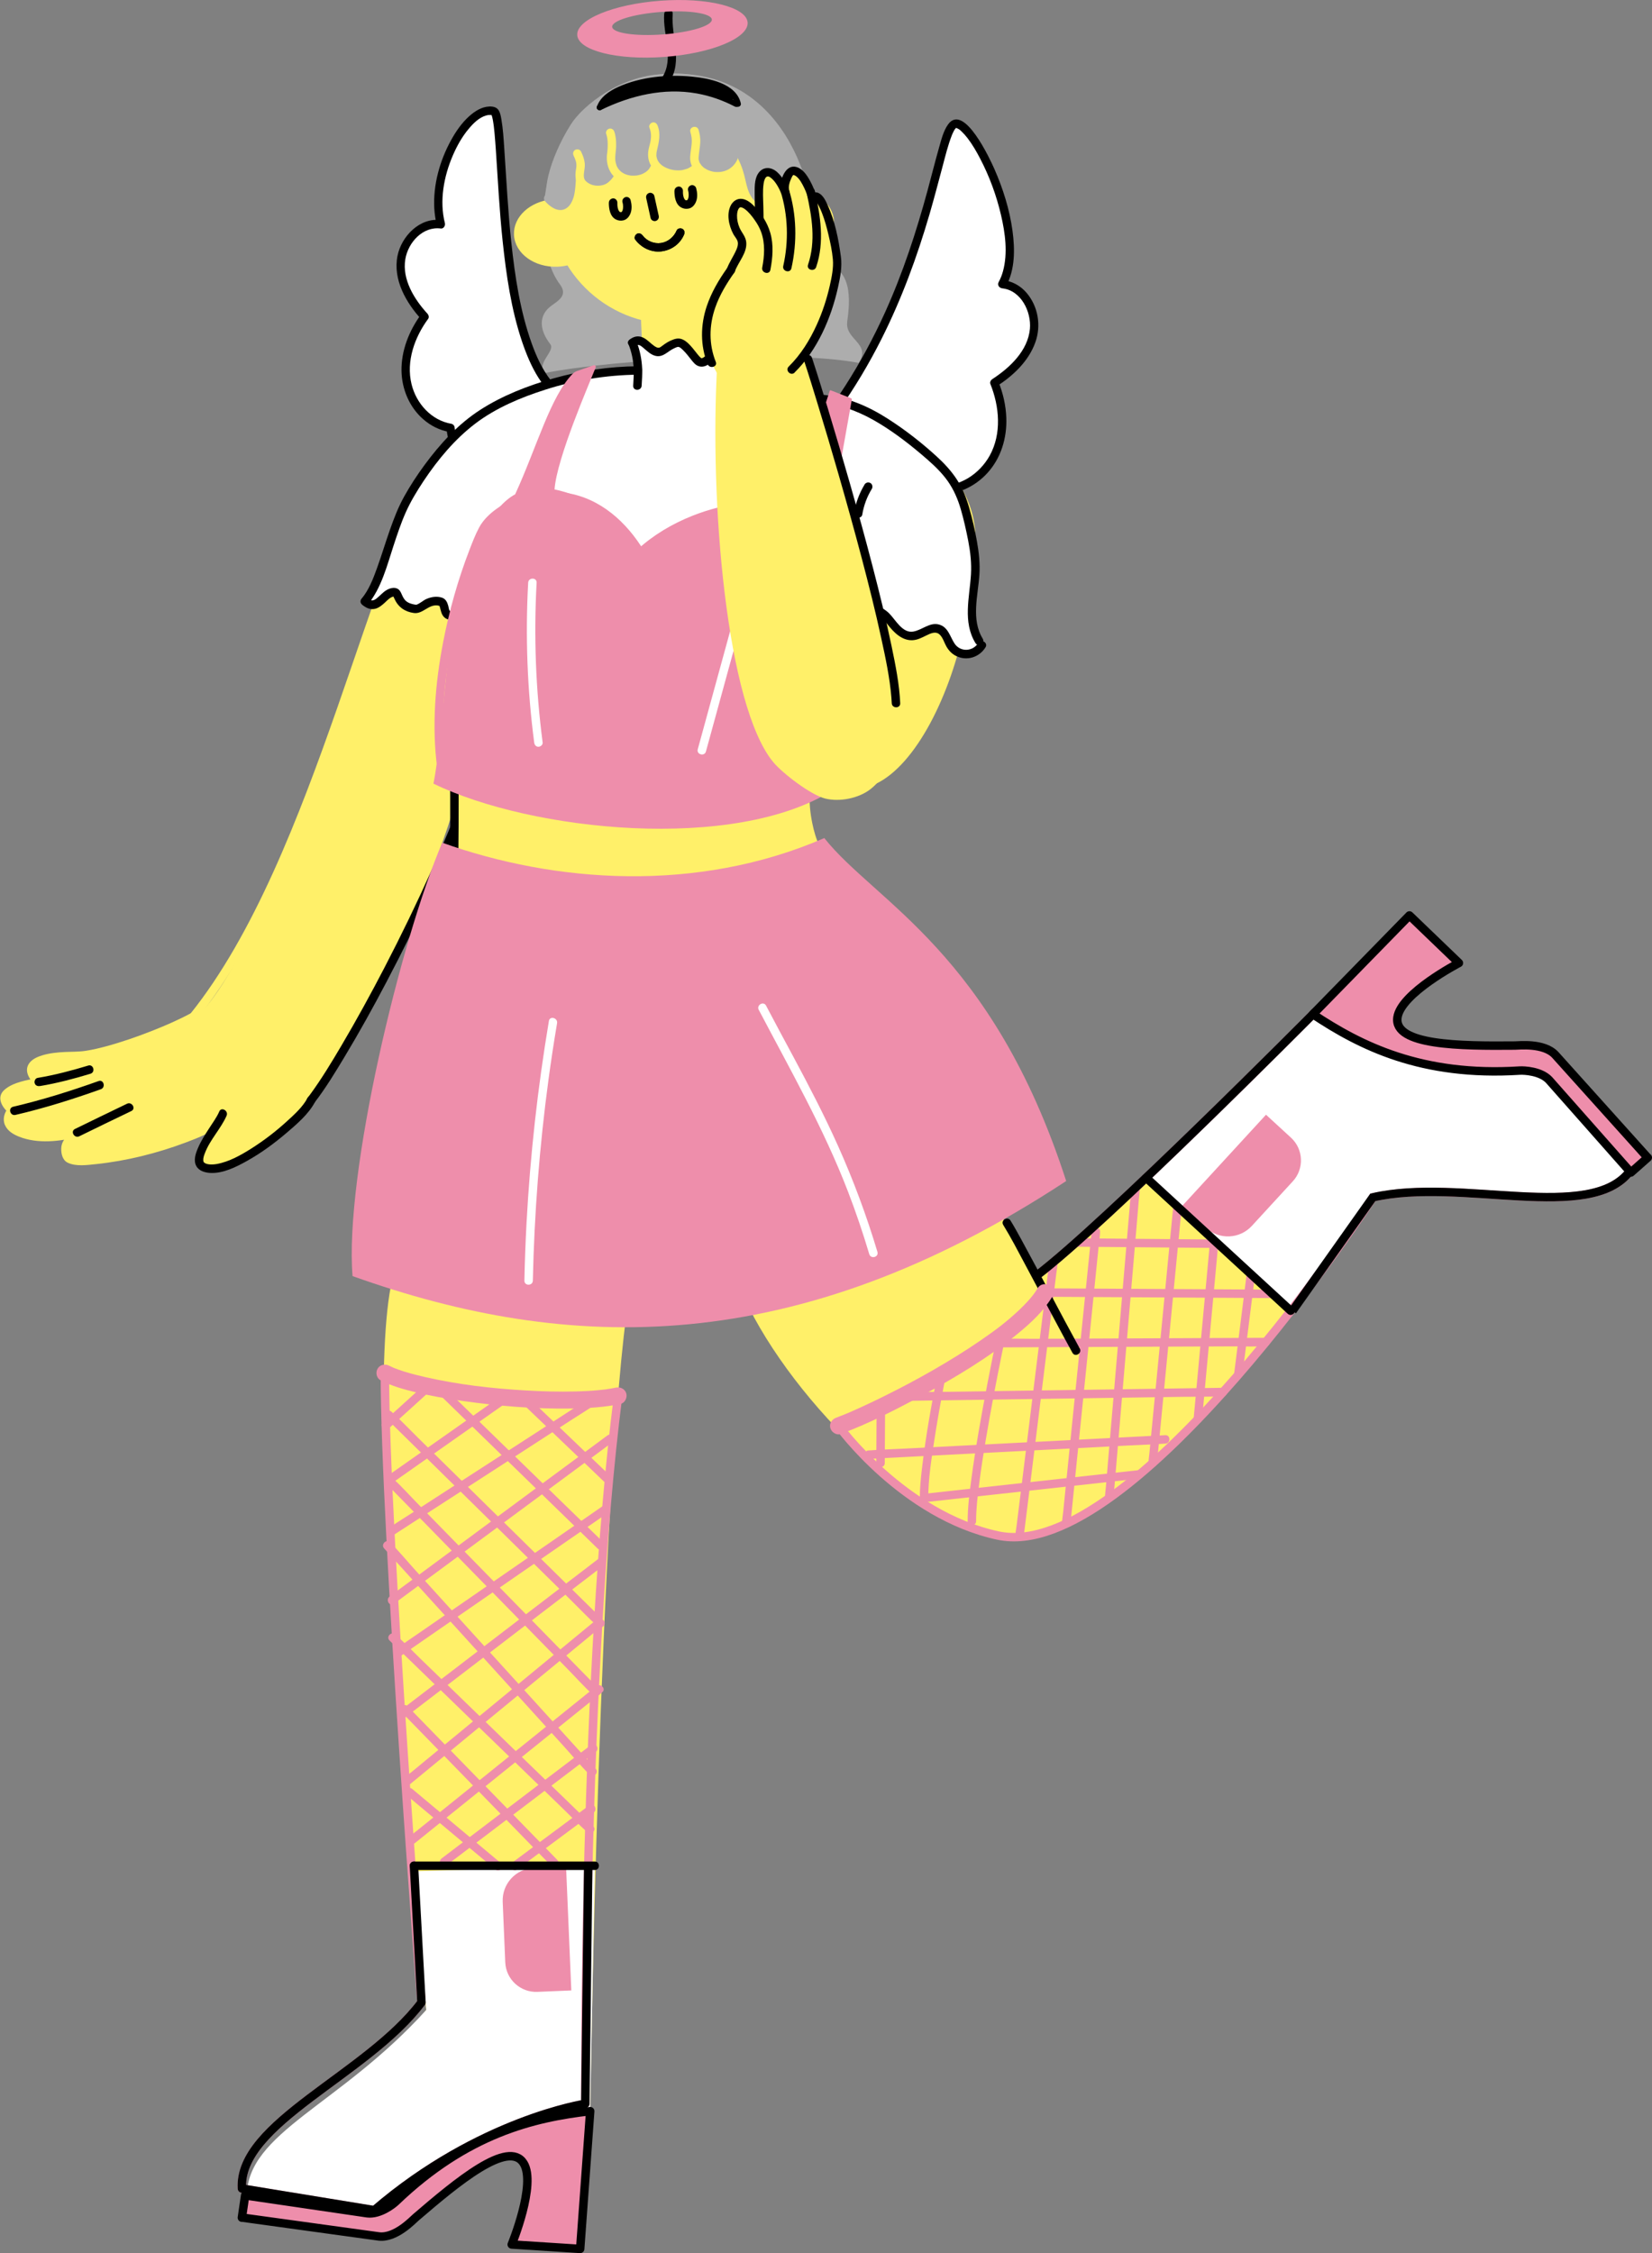 <?xml version="1.0" encoding="UTF-8"?>
<svg id="_レイヤー_2" data-name="レイヤー 2" xmlns="http://www.w3.org/2000/svg" viewBox="0 0 293.2 399.85">
  <rect x="0" y="0" width="293.2" height="399.85" fill="#808080" stroke="none"/>
  <defs>
    <style>
      .cls-1, .cls-2, .cls-3, .cls-4 {
        stroke-miterlimit: 10;
      }

      .cls-1, .cls-3, .cls-5, .cls-6, .cls-4, .cls-7 {
        stroke-width: 1.5px;
      }

      .cls-1, .cls-3, .cls-8, .cls-6, .cls-4, .cls-7 {
        fill: none;
      }

      .cls-1, .cls-5, .cls-6 {
        stroke: #000;
      }

      .cls-2, .cls-3 {
        stroke: #fff069;
      }

      .cls-2, .cls-9 {
        fill: #fff069;
      }

      .cls-10 {
        fill: #fff;
      }

      .cls-3, .cls-5, .cls-6, .cls-7 {
        stroke-linecap: round;
      }

      .cls-11, .cls-5 {
        fill: #ee8eab;
      }

      .cls-5, .cls-6, .cls-7 {
        stroke-linejoin: round;
      }

      .cls-12 {
        fill: #adadad;
      }

      .cls-4, .cls-7 {
        stroke: #ee8eab;
      }
    </style>
  </defs>
  <g id="_レイヤー_23" data-name="レイヤー 23">
    <g>
      <path d="m145.59,71.4c.97,0,.97-1.5,0-1.5s-.97,1.5,0,1.5h0Z"/>
      <g>
        <path class="cls-9" d="m69.35,228.32c-5.05,26.55,6.3,128.35,6.3,128.35-9.66,12.87-26.71,18-31.86,33.03l23.5,3.84c18.69-16.06,37.44-18.88,37.44-18.88,0,0,1.64-110.03,6.93-145.01"/>
        <path class="cls-10" d="m73.56,332.08l2.1,24.59c-15.36,16.98-31.79,21.71-31.86,33.03,0,0,25,4.89,25.01,2.05,17.65-18.3,35.93-17.09,35.93-17.09l.83-43.56"/>
        <path class="cls-11" d="m95.18,331.47h5.73v22h-6.02c-3.03,0-5.48-2.46-5.48-5.48v-10.75c0-3.18,2.58-5.77,5.77-5.77Z" transform="translate(-14.35 4.32) rotate(-2.42)"/>
        <g>
          <path class="cls-11" d="m72.12,318.53c4.61,3.86,9.22,7.72,13.83,11.57.64.54,1.29,1.08,1.93,1.62.74.62,1.8-.44,1.06-1.06-4.61-3.86-9.22-7.72-13.83-11.57-.64-.54-1.29-1.08-1.93-1.62-.74-.62-1.8.44-1.06,1.06h0Z"/>
          <path class="cls-11" d="m71.3,303.86c3.01,3.09,6.02,6.18,9.03,9.27,4.76,4.88,9.52,9.77,14.27,14.65,1.09,1.12,2.17,2.23,3.26,3.35.67.69,1.74-.37,1.06-1.06-3.01-3.09-6.02-6.18-9.03-9.27-4.76-4.88-9.52-9.77-14.27-14.65-1.09-1.12-2.17-2.23-3.26-3.35-.67-.69-1.74.37-1.06,1.06h0Z"/>
          <path class="cls-11" d="m69.14,291.12c1.16,1.13,2.32,2.25,3.48,3.38,2.79,2.7,5.58,5.41,8.37,8.11,3.38,3.27,6.75,6.54,10.13,9.82,2.92,2.83,5.84,5.66,8.76,8.49,1.42,1.38,2.81,2.82,4.28,4.15.02.02.04.04.06.06.69.67,1.76-.39,1.06-1.06-1.16-1.13-2.32-2.25-3.48-3.38-2.79-2.7-5.58-5.41-8.37-8.11l-10.13-9.82-8.76-8.49c-1.42-1.38-2.81-2.82-4.28-4.15-.02-.02-.04-.04-.06-.06-.69-.67-1.76.39-1.06,1.06h0Z"/>
          <path class="cls-11" d="m68.18,274.78c1.21,1.33,2.42,2.66,3.62,3.99,2.9,3.19,5.8,6.38,8.7,9.58,3.51,3.86,7.02,7.73,10.53,11.59,3.04,3.34,6.07,6.69,9.11,10.03,1.47,1.62,2.88,3.35,4.44,4.89.02.02.04.05.07.07.65.72,1.71-.35,1.06-1.06-1.21-1.33-2.42-2.66-3.62-3.99-2.9-3.19-5.8-6.38-8.7-9.58-3.51-3.86-7.02-7.73-10.53-11.59-3.04-3.34-6.07-6.69-9.11-10.03-1.47-1.62-2.88-3.35-4.44-4.89-.02-.02-.04-.05-.07-.07-.65-.72-1.71.35-1.06,1.06h0Z"/>
          <path class="cls-11" d="m68.62,263.35c1.22,1.25,2.44,2.49,3.66,3.74,2.91,2.98,5.82,5.95,8.73,8.93,3.54,3.61,7.07,7.23,10.61,10.84,3.04,3.11,6.09,6.22,9.13,9.33,1.48,1.51,2.91,3.11,4.46,4.55.02.02.04.04.06.06.68.69,1.74-.37,1.06-1.06-1.22-1.25-2.44-2.49-3.66-3.74-2.91-2.98-5.82-5.95-8.73-8.93-3.54-3.61-7.07-7.23-10.61-10.84-3.04-3.11-6.09-6.22-9.13-9.33-1.48-1.51-2.91-3.11-4.46-4.55-.02-.02-.04-.04-.06-.06-.68-.69-1.74.37-1.06,1.06h0Z"/>
          <path class="cls-11" d="m68.46,251.61c1.24,1.22,2.49,2.45,3.73,3.67,2.99,2.94,5.98,5.88,8.97,8.83,3.62,3.56,7.24,7.12,10.85,10.68,3.13,3.08,6.26,6.16,9.39,9.24,1.52,1.5,3,3.06,4.58,4.5.02.02.04.04.07.07.69.68,1.75-.38,1.06-1.06-1.24-1.22-2.49-2.45-3.73-3.67-2.99-2.94-5.98-5.88-8.97-8.83-3.62-3.56-7.24-7.12-10.85-10.68l-9.39-9.24c-1.52-1.5-3-3.06-4.58-4.5-.02-.02-.04-.04-.07-.07-.69-.68-1.75.38-1.06,1.06h0Z"/>
          <path class="cls-11" d="m76.81,246.32c3.3,3.21,6.6,6.43,9.91,9.64,5.24,5.1,10.49,10.2,15.73,15.31,1.2,1.17,2.4,2.34,3.6,3.51.69.67,1.75-.39,1.06-1.06-3.3-3.21-6.6-6.43-9.91-9.64-5.24-5.1-10.49-10.2-15.73-15.31-1.2-1.17-2.4-2.34-3.6-3.51-.69-.67-1.75.39-1.06,1.06h0Z"/>
          <path class="cls-11" d="m93.46,249.77c4.01,3.83,8.02,7.67,12.02,11.5.56.54,1.13,1.08,1.69,1.62.7.67,1.76-.39,1.06-1.06-4.01-3.83-8.02-7.67-12.02-11.5-.56-.54-1.13-1.08-1.69-1.62-.7-.67-1.76.39-1.06,1.06h0Z"/>
        </g>
        <g>
          <path class="cls-11" d="m105.83,299.23c-1.1.89-2.2,1.77-3.3,2.66-2.64,2.13-5.28,4.25-7.92,6.38l-9.64,7.76c-2.76,2.23-5.53,4.45-8.29,6.68l-2.74,2.2c-.43.35-.9.67-1.3,1.05-.02.02-.04.03-.06.05-.75.61.32,1.66,1.06,1.06,1.1-.89,2.2-1.77,3.3-2.66,2.64-2.13,5.28-4.25,7.92-6.38,3.21-2.59,6.43-5.18,9.64-7.76,2.76-2.23,5.53-4.45,8.29-6.68l2.74-2.2c.43-.35.9-.67,1.3-1.05.02-.02.04-.03.06-.05.75-.61-.32-1.66-1.06-1.06h0Z"/>
          <path class="cls-11" d="m104.95,309.62c-3.01,2.28-6.02,4.57-9.03,6.85-4.75,3.61-9.51,7.22-14.26,10.83-1.09.83-2.18,1.66-3.28,2.49-.76.58-.01,1.88.76,1.3,3.01-2.28,6.02-4.57,9.03-6.85,4.75-3.61,9.51-7.22,14.26-10.83,1.09-.83,2.18-1.66,3.28-2.49.76-.58.01-1.88-.76-1.3h0Z"/>
          <path class="cls-11" d="m104.6,320.36c-3.96,2.94-7.91,5.88-11.87,8.82-.57.42-1.14.84-1.71,1.27-.77.57-.02,1.87.76,1.3,3.96-2.94,7.91-5.88,11.87-8.82.57-.42,1.14-.84,1.71-1.27.77-.57.02-1.87-.76-1.3h0Z"/>
          <path class="cls-11" d="m105.83,287.45c-1.13.93-2.26,1.86-3.39,2.79-2.71,2.24-5.43,4.47-8.14,6.71-3.28,2.7-6.56,5.41-9.85,8.11-2.83,2.33-5.65,4.66-8.48,6.98l-2.82,2.33c-.44.36-.92.7-1.33,1.1-.02.02-.04.03-.06.05-.75.61.32,1.67,1.06,1.06,1.13-.93,2.26-1.86,3.39-2.79,2.71-2.24,5.43-4.47,8.14-6.71l9.85-8.11c2.83-2.33,5.65-4.66,8.48-6.98l2.82-2.33c.44-.36.92-.7,1.33-1.1.02-.02.04-.03.06-.05.75-.61-.32-1.67-1.06-1.06h0Z"/>
          <path class="cls-11" d="m106.43,276.45c-1.17.9-2.34,1.79-3.51,2.69l-8.44,6.46-10.26,7.86c-2.94,2.25-5.89,4.51-8.83,6.76-1.43,1.1-2.87,2.19-4.3,3.29-.02.02-.04.03-.06.05-.76.58,0,1.88.76,1.3,1.17-.9,2.34-1.79,3.51-2.69,2.81-2.15,5.62-4.31,8.44-6.46l10.26-7.86c2.94-2.25,5.89-4.51,8.83-6.76,1.43-1.1,2.87-2.19,4.3-3.29.02-.02.04-.03.06-.05.76-.58,0-1.88-.76-1.3h0Z"/>
          <path class="cls-11" d="m106.96,267.27c-1.21.84-2.43,1.68-3.64,2.52-2.91,2.01-5.83,4.03-8.74,6.04-3.55,2.45-7.09,4.9-10.64,7.35l-9.15,6.32c-1.48,1.02-2.99,2.03-4.45,3.08-.02.02-.04.03-.06.04-.79.55-.04,1.85.76,1.3,1.21-.84,2.43-1.68,3.64-2.52,2.91-2.01,5.83-4.03,8.74-6.04,3.55-2.45,7.09-4.9,10.64-7.35,3.05-2.11,6.1-4.22,9.15-6.32,1.48-1.02,2.99-2.03,4.45-3.08.02-.02.04-.03.06-.04.79-.55.04-1.85-.76-1.3h0Z"/>
          <path class="cls-11" d="m107.82,254.72c-1.28.95-2.56,1.89-3.84,2.84l-9.22,6.81c-3.74,2.76-7.47,5.52-11.21,8.29l-9.64,7.13c-1.56,1.16-3.14,2.3-4.69,3.47-.02.02-.04.03-.07.05-.77.57-.02,1.87.76,1.3,1.28-.95,2.56-1.89,3.84-2.84l9.22-6.81c3.74-2.76,7.47-5.52,11.21-8.29,3.21-2.38,6.43-4.75,9.64-7.13,1.56-1.16,3.14-2.3,4.69-3.47.02-.02.04-.03.07-.05.77-.57.02-1.87-.76-1.3h0Z"/>
          <path class="cls-11" d="m105.07,247.82c-1.19.77-2.39,1.54-3.58,2.32-2.85,1.84-5.7,3.69-8.55,5.53-3.46,2.24-6.93,4.48-10.39,6.72-2.98,1.93-5.96,3.86-8.94,5.79-1.46.94-2.95,1.85-4.38,2.83-.02.01-.04.03-.06.04-.81.52-.06,1.82.76,1.3,1.19-.77,2.39-1.54,3.58-2.32,2.85-1.84,5.7-3.69,8.55-5.53,3.46-2.24,6.93-4.48,10.39-6.72,2.98-1.93,5.96-3.86,8.94-5.79,1.46-.94,2.95-1.85,4.38-2.83.02-.01.04-.03.06-.04.81-.52.06-1.82-.76-1.3h0Z"/>
          <path class="cls-11" d="m89.49,247.36c-2.35,1.65-4.71,3.31-7.06,4.96-3.76,2.64-7.51,5.28-11.27,7.92-.87.61-1.74,1.22-2.61,1.83-.78.55-.04,1.85.76,1.3,2.35-1.65,4.71-3.31,7.06-4.96,3.76-2.64,7.51-5.28,11.27-7.92.87-.61,1.74-1.22,2.61-1.83.78-.55.04-1.85-.76-1.3h0Z"/>
          <path class="cls-11" d="m74.98,246.04c-2.04,1.85-4.08,3.7-6.12,5.55-.29.27-.59.53-.88.8-.72.65.35,1.71,1.06,1.06,2.04-1.85,4.08-3.7,6.12-5.55.29-.27.59-.53.88-.8.72-.65-.35-1.71-1.06-1.06h0Z"/>
        </g>
        <path class="cls-7" d="m68.31,243.67c0,27.97,6.49,111.67,6.49,111.67-9.66,12.87-32.56,21.4-31.86,33.03l23.5,3.84c18.69-16.06,37.44-18.88,37.44-18.88,0,0-.37-77.04,5.82-125.62"/>
        <path class="cls-6" d="m73.47,331.09l1.33,24.25c-9.66,12.87-32.56,21.4-31.86,33.03l23.5,3.84c18.69-16.06,37.44-18.88,37.44-18.88l.51-41.42"/>
        <path class="cls-11" d="m67.56,244.96c1.91.97,4.01,1.57,6.08,2.07,2.77.68,5.59,1.17,8.42,1.57,6.37.91,12.84,1.45,19.28,1.35,2.93-.05,5.9-.21,8.77-.81.79-.16,1.25-1.1,1.05-1.85-.23-.82-1.05-1.21-1.85-1.05-.53.11-1.06.2-1.6.28-.06,0-.12.02-.18.03.01,0,.28-.04.1-.01-.14.02-.28.04-.43.05-.32.04-.63.07-.95.1-1.32.13-2.64.2-3.96.23-3.03.08-6.06,0-9.08-.18-6.12-.37-11.81-1.02-17.76-2.37-1.27-.29-2.54-.61-3.78-1-.53-.17-1.05-.35-1.57-.55-.12-.05-.23-.1-.35-.14-.16-.05.16.07.15.06-.07-.03-.14-.06-.2-.09-.22-.1-.43-.2-.64-.3-.72-.37-1.63-.19-2.05.54-.39.67-.19,1.68.54,2.05h0Z"/>
        <path d="m73.47,331.84h32.1c.97,0,.97-1.5,0-1.5h-32.1c-.97,0-.97,1.5,0,1.5h0Z"/>
        <path class="cls-5" d="m42.93,393.54l.58-3.96,21.68,3.18c2.17.26,4.51-1.55,5.06-2.08,12.61-12.09,24.44-14.89,34.5-16.04l-1.78,24.44-12.15-.78s4.42-10.72,2.11-14.42c-2.67-4.28-11.81,3.32-19.14,9.62-.53.45-3.59,3.73-6.55,3.37l-24.31-3.35Z"/>
      </g>
      <g>
        <path class="cls-9" d="m172.49,206.81l11.46,19.58c12.01-9.06,49.08-46.41,49.08-46.41,0,0,16.15,9.94,40.79,9.73l15.48,18.1c-6.97,9.33-29.96,1.08-45.65,4.68,0,0-42.56,65.16-66.53,60-16.87-3.63-39.76-27.57-46.5-45.67"/>
        <g>
          <path class="cls-11" d="m191.25,221.24c2.8.02,5.59.05,8.39.07,4.47.04,8.93.08,13.4.12,1.03,0,2.07.02,3.1.03.97,0,.97-1.49,0-1.5-2.8-.02-5.59-.05-8.39-.07l-13.4-.12c-1.03,0-2.07-.02-3.1-.03-.97,0-.97,1.49,0,1.5h0Z"/>
          <path class="cls-11" d="m185.45,230.12c4.77.03,9.54.05,14.31.08l22.64.13c1.73,0,3.46.02,5.2.03.97,0,.97-1.49,0-1.5-4.77-.03-9.54-.05-14.31-.08l-22.64-.13c-1.73,0-3.46-.02-5.2-.03-.97,0-.97,1.49,0,1.5h0Z"/>
          <path class="cls-11" d="m164.01,266.59c4.32-.48,8.64-.95,12.95-1.43,6.87-.76,13.74-1.51,20.61-2.27,1.56-.17,3.12-.34,4.69-.52.95-.1.96-1.61,0-1.5-4.32.48-8.64.95-12.95,1.43-6.87.76-13.74,1.51-20.61,2.27-1.56.17-3.12.34-4.69.52-.95.1-.96,1.61,0,1.5h0Z"/>
          <path class="cls-11" d="m154.15,258.89c1.74-.09,3.49-.18,5.23-.27,4.19-.22,8.38-.43,12.57-.65l15.21-.78c4.39-.23,8.77-.45,13.16-.68,2.13-.11,4.28-.17,6.41-.33.03,0,.06,0,.09,0,.96-.05.97-1.55,0-1.5-1.74.09-3.49.18-5.23.27-4.19.22-8.38.43-12.57.65-5.07.26-10.14.52-15.21.78l-13.16.68c-2.13.11-4.28.17-6.41.33-.03,0-.06,0-.09,0-.96.05-.97,1.55,0,1.5h0Z"/>
          <path class="cls-11" d="m160.04,248.6c1.9-.03,3.8-.05,5.69-.08,4.53-.07,9.07-.13,13.6-.2,5.48-.08,10.97-.16,16.45-.24,4.76-.07,9.52-.14,14.27-.21,2.3-.03,4.61.02,6.91-.1.03,0,.07,0,.1,0,.96-.01.97-1.51,0-1.5-1.9.03-3.8.05-5.69.08-4.53.07-9.07.13-13.6.2l-16.45.24c-4.76.07-9.52.14-14.27.21-2.3.03-4.61-.02-6.91.1-.03,0-.07,0-.1,0-.96.01-.97,1.51,0,1.5h0Z"/>
          <path class="cls-11" d="m177.51,239.1c1.56,0,3.13-.01,4.69-.02,3.75-.02,7.51-.03,11.26-.05,4.54-.02,9.08-.04,13.62-.06,3.93-.02,7.85-.03,11.78-.05,1.9,0,3.82.07,5.71-.02.03,0,.06,0,.09,0,.96,0,.97-1.5,0-1.5-1.56,0-3.13.01-4.69.02-3.75.02-7.51.03-11.26.05-4.54.02-9.08.04-13.62.06-3.93.02-7.85.03-11.78.05-1.9,0-3.82-.07-5.71.02-.03,0-.06,0-.09,0-.96,0-.97,1.5,0,1.5h0Z"/>
        </g>
        <g>
          <path class="cls-11" d="m214.77,220.14c-.33,3.57-.66,7.15-.99,10.72-.53,5.69-1.05,11.39-1.58,17.08-.12,1.3-.24,2.6-.36,3.91-.09.96,1.41.95,1.5,0,.33-3.57.66-7.15.99-10.72.53-5.69,1.05-11.39,1.58-17.08.12-1.3.24-2.6.36-3.91.09-.96-1.41-.95-1.5,0h0Z"/>
          <path class="cls-11" d="m221.26,226.11c-.66,5.21-1.31,10.43-1.97,15.64-.09.74-.19,1.47-.28,2.21-.12.96,1.38.95,1.5,0,.66-5.21,1.31-10.43,1.97-15.64.09-.74.19-1.47.28-2.21.12-.96-1.38-.95-1.5,0h0Z"/>
          <path class="cls-11" d="m208.23,214.12c-.15,1.5-.29,3.01-.44,4.51-.35,3.63-.7,7.27-1.05,10.9-.42,4.38-.85,8.75-1.27,13.13-.37,3.78-.73,7.57-1.1,11.35l-.36,3.75c-.06.59-.16,1.19-.17,1.79,0,.03,0,.05,0,.08-.09.96,1.41.95,1.5,0,.15-1.5.29-3.01.44-4.51.35-3.63.7-7.27,1.05-10.9.42-4.38.85-8.75,1.27-13.13.37-3.78.73-7.57,1.1-11.35l.36-3.75c.06-.59.16-1.19.17-1.79,0-.03,0-.05,0-.08.09-.96-1.41-.95-1.5,0h0Z"/>
          <path class="cls-11" d="m200.79,210.77c-.16,1.84-.31,3.67-.47,5.51-.37,4.36-.74,8.73-1.11,13.09-.45,5.32-.9,10.64-1.36,15.96-.39,4.58-.78,9.16-1.17,13.74l-.38,4.52c-.06.72-.17,1.45-.18,2.16,0,.03,0,.06,0,.09-.08.96,1.42.96,1.5,0,.16-1.84.31-3.67.47-5.51.37-4.36.74-8.73,1.11-13.09.45-5.32.9-10.64,1.36-15.96.39-4.58.78-9.16,1.17-13.74l.38-4.52c.06-.72.17-1.45.18-2.16,0-.03,0-.06,0-.09.08-.96-1.42-.96-1.5,0h0Z"/>
          <path class="cls-11" d="m193.74,218.62c-.17,1.72-.35,3.43-.52,5.15-.42,4.12-.84,8.24-1.26,12.36-.51,4.98-1.01,9.97-1.52,14.95-.44,4.31-.88,8.62-1.31,12.93l-.43,4.26c-.07.67-.19,1.35-.21,2.02,0,.03,0,.06,0,.09-.1.96,1.4.95,1.5,0,.17-1.72.35-3.43.52-5.15.42-4.12.84-8.24,1.26-12.36.51-4.98,1.01-9.97,1.52-14.95.44-4.31.88-8.62,1.31-12.93l.43-4.26c.07-.67.19-1.35.21-2.02,0-.03,0-.06,0-.09.1-.96-1.4-.95-1.5,0h0Z"/>
          <path class="cls-11" d="m186.23,223.95c-.2,1.61-.4,3.22-.6,4.84-.48,3.89-.97,7.79-1.45,11.68-.58,4.69-1.16,9.38-1.74,14.07-.5,4.06-1.01,8.11-1.51,12.17l-.5,4.02c-.08.63-.21,1.28-.24,1.91,0,.03,0,.06-.01.09-.12.96,1.38.95,1.5,0,.2-1.61.4-3.22.6-4.84.48-3.89.97-7.79,1.45-11.68.58-4.69,1.16-9.38,1.74-14.07.5-4.06,1.01-8.11,1.51-12.17l.5-4.02c.08-.63.21-1.28.24-1.91,0-.03,0-.06.01-.09.12-.96-1.38-.95-1.5,0h0Z"/>
          <path class="cls-11" d="m176.99,236.87c-.62,2.93-1.2,5.87-1.77,8.81-1.07,5.59-2.08,11.2-2.83,16.84-.33,2.46-.64,4.94-.65,7.42,0,.97,1.5.97,1.5,0,0-2.15.25-4.3.52-6.43.34-2.74.77-5.47,1.23-8.2.84-5,1.79-9.98,2.8-14.95.21-1.03.42-2.06.64-3.09.2-.94-1.25-1.34-1.45-.4h0Z"/>
          <path class="cls-11" d="m166.41,243.77c-1.12,5.55-2.11,11.14-2.77,16.76-.21,1.76-.39,3.53-.39,5.31,0,.97,1.5.97,1.5,0,0-3.38.54-6.78,1.05-10.11s1.05-6.38,1.66-9.56c.13-.67.26-1.34.39-2,.19-.94-1.25-1.35-1.45-.4h0Z"/>
          <path class="cls-11" d="m155.58,250.18c-.02,2.75-.03,5.5-.05,8.26,0,.4,0,.79,0,1.19,0,.97,1.49.97,1.5,0,.02-2.75.03-5.5.05-8.26,0-.4,0-.79,0-1.19,0-.97-1.49-.97-1.5,0h0Z"/>
        </g>
        <path class="cls-10" d="m229.39,232.62l14.26-20.14c22.69-3.07,38.3,3.92,45.65-4.68,0,0-15.94-19.86-17.79-17.7-25.29,2.6-38.48-10.12-38.48-10.12l-29.61,29.02"/>
        <path class="cls-11" d="m221.51,198.8h5.73v22h-6.02c-3.03,0-5.48-2.46-5.48-5.48v-10.75c0-3.18,2.58-5.77,5.77-5.77Z" transform="translate(242.62 514.15) rotate(-137.42)"/>
        <path class="cls-4" d="m148.82,253.02s11.42,15.84,28.3,19.47c23.97,5.16,66.53-60,66.53-60,15.69-3.6,38.68,4.65,45.65-4.68l-15.48-18.1c-24.64.21-40.79-9.73-40.79-9.73,0,0-37.07,37.35-49.08,46.41"/>
        <path class="cls-1" d="m229.39,232.62l14.26-20.14c15.69-3.6,38.68,4.65,45.65-4.68l-15.48-18.1c-24.64.21-40.79-9.73-40.79-9.73,0,0-37.07,37.35-49.08,46.41"/>
        <path d="m178.05,217.36c1.38,2.25,2.6,4.6,3.84,6.93,1.81,3.38,3.6,6.77,5.41,10.15,1,1.88,2.01,3.75,3.04,5.62.47.85,1.76.09,1.3-.76-3.53-6.42-6.87-12.94-10.39-19.37-.61-1.12-1.23-2.24-1.9-3.33-.5-.82-1.8-.07-1.3.76h0Z"/>
        <path d="m202.88,209.52c2.91,2.67,5.81,5.35,8.72,8.02,4.59,4.23,9.19,8.46,13.78,12.68,1.06.97,2.11,1.94,3.17,2.92.71.65,1.77-.41,1.06-1.06-2.91-2.67-5.81-5.35-8.72-8.02-4.59-4.23-9.19-8.46-13.78-12.68-1.06-.97-2.11-1.94-3.17-2.92-.71-.65-1.77.41-1.06,1.06h0Z"/>
        <path class="cls-11" d="m149.22,254.46c4.97-1.84,9.76-4.3,14.42-6.82,5.96-3.22,11.84-6.74,17.09-11.05,2.26-1.86,4.5-3.94,6.02-6.47,1-1.66-1.6-3.17-2.59-1.51-.13.21-.26.42-.4.63-.08.11-.16.23-.24.34-.06.09-.36.47-.12.17-.36.46-.75.91-1.15,1.34-.91.98-1.89,1.89-2.9,2.76-1.25,1.07-2.14,1.76-3.43,2.69s-2.66,1.87-4.03,2.76c-5.41,3.51-11.11,6.62-16.92,9.41-1.27.61-2.56,1.2-3.85,1.77-.27.12-.54.23-.81.35-.24.1.05-.02.09-.04-.07.03-.15.06-.22.09-.13.05-.26.11-.39.16-.45.18-.91.36-1.37.53-.76.28-1.28,1.02-1.05,1.85.2.73,1.08,1.33,1.85,1.05h0Z"/>
        <path class="cls-5" d="m292.45,205.42l-3,2.65-14.51-16.41c-1.49-1.6-4.44-1.73-5.21-1.68-17.43,1.1-28.28-4.39-36.71-10l17.13-17.53,8.78,8.44s-10.29,5.34-10.91,9.66c-.71,4.99,11.17,5.08,20.83,4.99.7,0,5.15-.53,7.18,1.65l16.41,18.25Z"/>
      </g>
      <path class="cls-12" d="m150.36,57.09c.56-3.91.94-9.67-4.44-10.42-1.18-.16-1.99-1.3-1.78-2.47,1.57-8.54-3.9-31.59-24.95-31.11-22.81.53-26.48,28.45-19.82,37.37,1.38,1.85-.06,2.76-1.43,3.73-2.42,1.71-2.25,4.34-.27,6.89.93,1.2-2.53,3.39-1.02,5.13,12.32-2.48,43.62-4.18,55.75-1.81,2.27-3.47-2.48-4.12-2.03-7.3Z"/>
      <g>
        <path class="cls-10" d="m138.75,83.67c26.05-26.05,27.2-61.15,30.76-61.69s13.17,19.85,8.36,28.43c3.84.37,6.26,4.87,5.54,8.66s-3.7,6.77-6.95,8.85c1.63,3.98,1.98,8.63.19,12.54-1.79,3.91-5.96,6.83-10.24,6.45-1.19,2.64-4.86,8.27-7.52,9.44-3.7,1.63-11.99,3.78-19.41-12.92"/>
        <path d="m139.28,84.2c7-7.02,12.73-15.22,17.18-24.07,3.57-7.1,6.32-14.58,8.54-22.21.81-2.79,1.54-5.59,2.29-8.39.49-1.85.95-3.75,1.65-5.54.03-.06.05-.13.08-.19.02-.05-.04.08.04-.09.06-.13.12-.27.19-.4.05-.1.11-.2.17-.3.03-.05.06-.09.1-.14.09-.15-.12.12,0,0,.06-.06.12-.12.18-.18s-.19.12-.03.03c.14-.08,0,.04-.06.02,0,0,.1-.02.1-.03-.16.11-.13-.07,0,.01-.18-.11.3.11.12.03.44.19.56.32.86.61.37.35.72.75,1.02,1.14.86,1.12,1.58,2.36,2.23,3.61,1.66,3.17,2.91,6.57,3.72,10.05.75,3.2,1.23,6.76.35,9.98-.18.66-.43,1.3-.76,1.9-.3.54.09,1.07.65,1.13,3.32.37,5.16,4.15,4.89,7.18-.35,3.89-3.59,6.93-6.68,8.93-.25.16-.47.54-.34.85,1.61,4,2.04,8.81-.11,12.71-1.82,3.29-5.39,5.64-9.22,5.33-.24-.02-.55.15-.65.37-1.24,2.71-3.01,5.36-5.08,7.49-.46.48-.95.94-1.51,1.31-.22.14-.44.26-.68.38s-.03.02-.26.11c-.58.23-1.18.43-1.79.58-1.41.34-2.93.39-4.38.04-2.05-.5-3.84-1.69-5.35-3.15-2.93-2.84-4.93-6.56-6.58-10.25-.39-.88-1.69-.12-1.3.76,1.58,3.54,3.49,7.04,6.16,9.89,1.66,1.78,3.69,3.28,6.03,4.02,3.15.99,7.16.44,9.74-1.71,1.45-1.2,2.62-2.75,3.69-4.29.98-1.4,1.89-2.87,2.6-4.42l-.65.37c3.31.26,6.55-1.27,8.77-3.68,2.46-2.67,3.54-6.28,3.4-9.87-.08-2.19-.58-4.36-1.4-6.39l-.34.85c2.95-1.9,5.68-4.45,6.89-7.82,1.07-2.98.51-6.37-1.55-8.79-1.11-1.3-2.61-2.1-4.31-2.29l.65,1.13c1.64-2.97,1.6-6.59,1.16-9.86-.52-3.78-1.68-7.46-3.21-10.95-.7-1.59-5.41-11.85-8.23-7.91-.85,1.19-1.22,2.81-1.62,4.19-.71,2.49-1.33,5-2.01,7.5-2,7.37-4.38,14.64-7.53,21.61-4.08,9.01-9.39,17.49-16.05,24.83-.91,1-1.84,1.98-2.8,2.94-.68.68.38,1.75,1.06,1.06h0Z"/>
      </g>
      <g>
        <path class="cls-10" d="m102.41,71.72c-15.55-4.37-12.24-51.25-14.8-51.97-4.59-1.29-11.69,11.08-9.37,20.06-3.58-.54-6.86,3.04-7.11,6.68-.25,3.64,1.75,7.06,4.21,9.71-2.43,3.28-3.86,7.47-3.17,11.47s3.78,7.64,7.77,8.26c.45,2.7.96,5.76,3.18,7.33,9.67,6.83,16-.82,17.88-3"/>
        <path d="m102.61,70.99c-1.97-.56-3.59-1.87-4.88-3.54-1.48-1.89-2.54-4.21-3.36-6.5-2.06-5.74-2.97-11.87-3.62-17.91-.6-5.55-.87-11.12-1.25-16.68-.12-1.74-.22-3.51-.52-5.23-.09-.49-.18-1.02-.42-1.46-.35-.65-1.01-.79-1.71-.77-1.36.05-2.58.83-3.57,1.72-1.32,1.18-2.36,2.69-3.21,4.23-2.01,3.64-3.22,7.95-2.99,12.13.06,1.02.21,2.04.46,3.03l.72-.95c-3.76-.5-7.02,2.88-7.71,6.35-.84,4.23,1.53,8.32,4.28,11.32l-.12-.91c-2.11,2.88-3.51,6.41-3.45,10.01.06,3.23,1.4,6.43,3.86,8.57,1.32,1.15,2.9,1.96,4.63,2.25l-.52-.52c.39,2.31.8,4.77,2.31,6.65.81,1.01,2,1.71,3.13,2.32s2.32,1.09,3.56,1.38c3.81.88,7.48-.35,10.44-2.78,1.06-.87,1.98-1.87,2.87-2.91.63-.73-.43-1.79-1.06-1.06-1.65,1.91-3.46,3.7-5.81,4.73-1.59.7-3.37.97-5.1.75-2.22-.29-4.64-1.34-6.33-2.81-1.86-1.61-2.19-4.39-2.58-6.67-.04-.23-.29-.48-.52-.52-3.57-.6-6.26-3.59-7.1-7.04-.99-4.06.55-8.33,2.95-11.59.2-.27.09-.68-.12-.91-2.33-2.54-4.54-6.07-3.93-9.69.5-2.96,3.1-5.85,6.3-5.43.5.07.83-.53.72-.95-1-3.96-.19-8.29,1.4-11.99.72-1.68,1.64-3.34,2.82-4.74.82-.98,1.85-2.03,3.12-2.38.27-.07.38-.09.66-.09.05,0,.3.02.21.01.19.03.33.15.11,0,.11.07-.2-.15-.04-.02-.21-.16,0-.09,0,.04.02.14-.04-.17.03.07.03.1.06.19.09.29.07.26.12.52.16.79.03.15.05.3.07.45,0,.05.04.27.01.07.01.1.02.19.04.29.05.41.09.82.13,1.22.09.97.16,1.95.23,2.92.36,5.42.64,10.85,1.21,16.26.64,6,1.51,12.09,3.44,17.82,1.45,4.29,3.73,9.24,8.08,11.26.48.22.97.41,1.47.55.93.27,1.33-1.18.4-1.45h0Z"/>
      </g>
      <path class="cls-2" d="m138.55,69.22c-3.37-.86-7.38-1.6-11.76-2.03l-.45-10.71c0-.2-.03-.4-.06-.6,5.49-1.85,9.97-5.85,12.46-10.97.64.12,1.31.18,2.01.15,3.86-.16,6.89-2.76,6.76-5.79-.12-2.89-3.05-5.13-6.66-5.2-.78-11.6-10.67-20.53-22.35-20.03s-20.79,10.22-20.58,21.85c-3.59.38-6.32,2.86-6.2,5.74.13,3.03,3.36,5.36,7.23,5.2.69-.03,1.36-.14,1.99-.31,2.91,4.89,7.71,8.5,13.34,9.88-.01.2-.01.4,0,.6l.42,9.89c-12.49.59-25.92,4.22-35.62,13.92-3.74,3.74-15.22,29.82-6.06,46.69l79.81-13.45c6.64-3.27,20.05-11.95,19.8-18.92-.43-12.05-12.45-20.36-34.04-25.9Z"/>
      <g>
        <g>
          <path class="cls-8" d="m114.25,56.99l.41,9.75"/>
          <path class="cls-8" d="m114.26,56.39c-.01.2-.01.4,0,.6"/>
          <path class="cls-8" d="m100.92,46.5c2.91,4.89,7.71,8.5,13.34,9.88"/>
          <path class="cls-8" d="m98.94,46.82c.69-.03,1.36-.14,1.99-.31"/>
          <path class="cls-8" d="m91.71,41.62c.13,3.03,3.36,5.36,7.23,5.2"/>
          <path class="cls-8" d="m97.91,35.87c-3.59.38-6.32,2.86-6.2,5.74"/>
          <path class="cls-8" d="m118.5,14.03c-11.68.49-20.79,10.22-20.58,21.85"/>
          <path class="cls-8" d="m140.85,34.06c-.78-11.6-10.67-20.53-22.35-20.03"/>
          <path class="cls-8" d="m147.51,39.26c-.12-2.89-3.05-5.13-6.66-5.2"/>
          <path class="cls-8" d="m140.75,45.05c3.86-.16,6.89-2.76,6.76-5.79"/>
          <path class="cls-8" d="m138.74,44.91c.64.12,1.31.18,2.01.15"/>
          <path class="cls-8" d="m126.28,55.88c5.49-1.85,9.97-5.85,12.46-10.97"/>
          <path class="cls-8" d="m126.34,56.48c0-.2-.03-.4-.06-.6"/>
          <path class="cls-8" d="m126.78,67.04l-.45-10.57"/>
        </g>
        <path class="cls-8" d="m138.55,69.22c-3.29-.84-7.27-1.68-11.77-2.18"/>
      </g>
      <path class="cls-9" d="m77.82,83.45c-9.89,12.58-27.43,81.55-42.66,96.77-4.81,2.07-10.59,4.06-17.23,6.45-8.62,3.1-13.63-1.27-11.07,5.33-5.86,1.09-7.14,3.76-3.69,4.97-3.77,2.5,1.27,5.43,9.02,4.71-2.31,2.31-1.44,5.45,11.26,3.03,9.18-2.25,11.86-3.01,16.36-6.5-3.82,4.7-5.53,6.74-4.7,8.49,1.43,3.01,8.44-1,11.07-3.05s6.73-5.44,8.81-8.05c4.29-5.39,21.61-35.14,27.03-57.59,3.84-15.91,5.24-35.11-4.2-54.58Z"/>
      <g>
        <path class="cls-3" d="m114.67,66.74c-16.39.6-28.68,5.44-35.62,14.06-12.27,15.24-22.02,71.42-44.71,99.61"/>
        <path class="cls-9" d="m33.96,179.76c-2.21,1.2-4.53,2.2-6.87,3.13-2.69,1.06-5.44,2.02-8.23,2.78-1.19.32-2.4.61-3.62.8s-2.45.15-3.69.21c-1.36.07-2.76.2-4.06.6-.78.24-1.61.59-2.16,1.22-1.21,1.4-.17,3.06,1.01,4.05l.33-1.25c-1.92.38-4.29.74-5.83,2.05s-.55,3.07.72,4.16l-.12-.91c-.68.89-1.03,2.03-.54,3.09s1.5,1.63,2.51,2.03c3.25,1.29,7.19.86,10.49,0l-.73-1.25c-1.03.95-2.23,1.74-2.3,3.29-.04.95.22,2.11,1.13,2.56,1.46.72,3.5.42,5.05.26,5.43-.57,10.9-1.94,16.01-3.87,2.22-.84,4.67-1.78,6.44-3.43.71-.66-.35-1.72-1.06-1.06-1.24,1.16-3.12,1.98-4.77,2.65-2.39.97-4.86,1.73-7.35,2.39s-4.96,1.2-7.48,1.58c-1.77.27-3.66.54-5.45.32,0,0,.03,0-.12-.02-.08-.02-.15-.03-.23-.05-.13-.03-.25-.07-.37-.11.21.08.03,0-.02-.02-.15-.07-.07,0,0,0-.03,0-.08-.07-.1-.1.1.14.06,0,.09.17-.16-.78-.47-1.41.08-2.13.42-.54,1.03-.93,1.53-1.39.57-.52-.03-1.43-.73-1.25-2.87.74-6.12,1.1-9.01.23-.76-.23-1.69-.58-2.14-1.29-.4-.62-.06-1.28.39-1.87.19-.24.11-.71-.12-.91-.37-.32-1.14-.89-1.11-1.47.02-.36.48-.64.78-.81,1.43-.82,3.2-1.1,4.79-1.42.53-.11.75-.9.33-1.25-.27-.23-.54-.47-.76-.75-.06-.08-.31-.52-.31-.54-.02-.06-.04-.12-.05-.18-.05-.2.02.16,0-.04,0-.03,0-.08,0-.12.02-.2-.02.17,0-.03s.08-.27.29-.45c.15-.13.48-.34.77-.46.42-.18.88-.3,1.32-.39,1.45-.32,2.96-.38,4.45-.39,2.2-.02,4.37-.52,6.47-1.1,2.63-.73,5.22-1.63,7.76-2.63s5.02-2.05,7.39-3.34c.85-.46.09-1.76-.76-1.3h0Z"/>
        <g>
          <path class="cls-9" d="m39.57,197.62c-.96,2.24-6.12,8.18-3.5,9.46,4.5,2.2,17.2-8.11,19.16-11.87"/>
          <path d="m38.92,197.24c-.46,1.05-1.17,2-1.79,2.97-.74,1.14-1.48,2.29-2.01,3.55-.41.96-.82,2.17-.28,3.16.47.87,1.52,1.16,2.43,1.22,2.29.14,4.65-1.05,6.59-2.14,2.51-1.4,4.84-3.12,7.02-4.98,1.8-1.54,3.86-3.29,5-5.42.45-.85-.84-1.61-1.3-.76-.85,1.6-2.34,2.94-3.68,4.16-1.93,1.76-4.01,3.36-6.21,4.76-1.91,1.21-4.01,2.41-6.27,2.81-.68.12-1.5.11-1.98-.13-.26-.13-.34-.26-.36-.48-.04-.44.11-.87.27-1.29.91-2.43,2.82-4.32,3.86-6.67.39-.88-.91-1.64-1.3-.76h0Z"/>
        </g>
        <path d="m2.73,197.85c5.14-1.19,10.2-2.79,15.17-4.56.9-.32.51-1.77-.4-1.45-4.97,1.77-10.03,3.36-15.17,4.56-.94.22-.54,1.66.4,1.45h0Z"/>
        <path d="m7.07,192.73c3.04-.5,6.05-1.3,8.99-2.19.92-.28.53-1.73-.4-1.45-2.94.89-5.95,1.69-8.99,2.19-.4.07-.62.56-.52.92.12.43.52.59.92.52h0Z"/>
        <path d="m14.07,201.64c3.08-1.5,6.15-3.01,9.24-4.48.87-.41.11-1.71-.76-1.3-3.09,1.47-6.16,2.99-9.24,4.48-.87.42-.11,1.72.76,1.3h0Z"/>
        <path d="m55.88,195.59c1.93-2.51,3.59-5.25,5.22-7.96,2.63-4.36,5.1-8.82,7.47-13.33,2.97-5.63,5.78-11.34,8.42-17.12,2.86-6.26,5.54-12.62,7.94-19.07s4.5-12.85,6.17-19.44c.2-.79.39-1.57.58-2.36.22-.94-1.22-1.34-1.45-.4-1.54,6.54-3.55,12.96-5.82,19.28-2.34,6.5-4.97,12.9-7.8,19.21-2.62,5.84-5.41,11.6-8.36,17.28-2.43,4.68-4.97,9.32-7.65,13.86-1.74,2.95-3.52,5.9-5.54,8.66-.16.22-.32.43-.48.64-.25.32-.05.84.27,1.03.38.23.78.05,1.03-.27h0Z"/>
      </g>
      <path class="cls-9" d="m80.65,161.01c.61-10.78-1.24-23.25,0-29.23,1.96-9.44,7.1-6.2,17.02-6.31,22.46-.25,45.06-14.41,45.38,5.67.21,13.22-.18,23.99,8.16,29.17,7.36,4.58-70.94,7.34-70.56.71Z"/>
      <path class="cls-9" d="m155.52,139.06c14.12-6.8,24.7-49.38,9.61-58.56-9.18-5.58-16.98-9.88-26.58-11.28"/>
      <path class="cls-10" d="m113.23,65.99c-15.31-.05-32.38,7.9-39.38,20.05-3.47,6.03-5.17,15.24-9.43,20.75,2.65.82,4.26-3.04,6.05-1.28.63.62,1.2,1.98,2.02,2.27,3.1,1.12,4.43-1.69,5.7-1,.32.18,1.21,2.1,1.41,2.41,1.97,2.85,4.07,1.77,7.49,2.33,14.51,2.37,29.2,3.68,43.9,3.91,1.61.03,3.24.04,4.81-.34,3.84-.92,6.75-3.96,10.16-5.95,3.38-1.98,7.37-2.78,10.49-.41.81.61,3.74,3,4.66,3.42,1.76.8,4.39-1.61,5.53-.49.84.82,2.97,3.31,4.07,3.71s2.99,0,3.72-.91c-.71-.8-1.05-1.87-1.28-2.92-1.59-7.35,2.67-10.6-3.53-25.28-2.19-5.17-10.97-10.63-15.94-13.24-8.01-4.21-23.53-3.28-23.7-4.3-.48-2.71-.43-5.51.12-8.2-1.49,1.39-3.98,4.33-5.93,3.74-1.31-.4-2.3-2.87-3.56-3.4-1.83-.76-2.72.48-3.96,2.15-.93-.26-1.53-1.14-2.25-1.77s-1.57-1.13-2.17-.38c-.35.44.99,4.57.98,5.15Z"/>
      <path d="m65.29,107.26c2.4-2.91,3.39-6.86,4.54-10.38.66-2,1.32-4.02,2.18-5.95s1.98-3.78,3.16-5.56c2.53-3.8,5.55-7.44,9.21-10.22s8.05-4.61,12.37-5.99c5.32-1.71,10.88-2.61,16.47-2.67.96-.01.97-1.51,0-1.5-5.06.05-10.12.78-15,2.16-4.49,1.27-9.05,3.04-12.99,5.58s-7.13,6.05-9.88,9.78c-1.32,1.8-2.55,3.67-3.63,5.62s-1.8,3.87-2.51,5.87c-.8,2.27-1.49,4.58-2.31,6.85-.67,1.85-1.42,3.81-2.69,5.35-.61.74.45,1.81,1.06,1.06h0Z"/>
      <path d="m111.53,61.04c.57,1.42.88,2.91.94,4.44.04.99-.04,1.97-.09,2.96s1.45.96,1.5,0c.05-1.03.14-2.04.09-3.07-.08-1.62-.39-3.22-.99-4.72-.15-.38-.5-.64-.92-.52-.36.1-.67.54-.52.92h0Z"/>
      <path d="m146.31,71.6c3.51.33,6.79,1.74,9.78,3.56s5.85,4.06,8.51,6.39c1.32,1.16,2.6,2.4,3.61,3.83,1.07,1.52,1.79,3.2,2.31,4.98s.95,3.72,1.32,5.6c.38,1.97.61,3.96.49,5.97-.25,4.08-1.49,8.44.79,12.18.5.82,1.8.07,1.3-.76-2.09-3.42-.85-7.6-.6-11.31.14-2.02-.08-4.03-.44-6.02s-.79-3.93-1.35-5.85c-.51-1.79-1.2-3.56-2.23-5.12s-2.25-2.86-3.59-4.08c-2.67-2.44-5.6-4.72-8.65-6.67-3.42-2.19-7.18-3.83-11.26-4.21-.96-.09-.95,1.41,0,1.5h0Z"/>
      <path d="m112.78,61.37c.52-.42,1.04.05,1.45.4.59.49,1.16,1.07,1.9,1.32,1.49.51,2.31-.75,3.54-1.29.34-.15.61-.31.86-.21.27.11.51.36.72.56.55.54,1.01,1.16,1.49,1.76.36.45.72.9,1.29,1.08.71.22,1.4-.06,1.95-.51,1.04-.85,1.98-2.44,2.25-3.76.19-.94-1.25-1.35-1.45-.4-.21,1.03-.93,2.31-1.73,2.98-.15.13-.33.23-.49.26-.09.02-.12-.02-.2-.06.14.06-.1-.1-.16-.17-.45-.48-.82-1.03-1.25-1.53-.47-.56-1.01-1.16-1.67-1.5-.81-.42-1.5-.19-2.29.16-.63.28-1.26.76-1.73,1.11-.33.25-.71.14-1.15-.18-.66-.46-1.19-1.1-1.92-1.46-.9-.44-1.73-.24-2.49.37s.31,1.66,1.06,1.06h0Z"/>
      <path d="m64.23,107.26c.64.56,1.4.97,2.27.79.7-.14,1.26-.62,1.77-1.08.44-.41.88-.91,1.47-1.09-.16.05.22-.06.16-.02.14-.08-.06.06-.04-.04,0-.01-.08-.02-.1-.09.07.18.18.36.26.54.65,1.47,1.84,2.29,3.43,2.51s2.58-1.55,4.23-1.34c.1.01.4.15.26.01.09.09.1.22.14.33.1.33.16.67.28,1,.36.95,1.12,1.34,2.1,1.15s.55-1.62-.4-1.45c-.38.07-.4-.58-.5-.96-.17-.63-.45-1.24-1.11-1.46-.91-.3-1.94-.14-2.79.24-.6.27-1.13.81-1.75,1.01-.04.01.02,0-.07,0-.23-.01-.48-.07-.7-.13-.35-.09-.71-.23-1-.46-.42-.32-.64-.79-.85-1.27-.17-.39-.36-.79-.77-.99-.61-.3-1.39-.06-1.94.27-.65.39-1.13.98-1.72,1.45s-1,.49-1.57,0c-.72-.63-1.79.42-1.06,1.06h0Z"/>
      <path d="m153.79,109.25c.6-.55,1.52-.36,2.16.02.82.49,1.39,1.32,1.99,2.04,1.17,1.41,2.74,2.68,4.68,2.2.81-.2,1.53-.65,2.29-.98.65-.28,1.36-.45,1.91.12s.75,1.36,1.12,2.02c.41.74.99,1.37,1.76,1.74,1.89.94,4.11.24,5.21-1.54.51-.82-.79-1.58-1.3-.76-.96,1.55-3.2,1.63-4.21.07-.81-1.25-1.13-2.93-2.77-3.36s-2.97.99-4.56,1.26c-1.9.31-3.1-2.05-4.21-3.18-1.33-1.36-3.55-2.18-5.13-.72-.71.66.35,1.71,1.06,1.06h0Z"/>
      <g>
        <path class="cls-9" d="m142.67,134.87c-.65,3.83-.73,7.77.05,11.59.62,3.05,1.87,6.27,4.31,8.32.73.62,1.8-.44,1.06-1.06-2.27-1.9-3.36-4.84-3.93-7.66-.72-3.53-.65-7.24-.05-10.79.16-.94-1.28-1.35-1.45-.4h0Z"/>
        <path d="m80.63,178.78c.56-10.69.7-21.43.76-32.13.02-3.19.02-6.39-.02-9.58-.01-.96-1.51-.97-1.5,0,.13,11.63-.08,23.28-.46,34.9-.08,2.27-.16,4.54-.28,6.81-.05.96,1.45.96,1.5,0h0Z"/>
        <path class="cls-11" d="m147.86,140.18c-17.39,11.09-53.5,7.36-70.93-1.12,1.84-9.27,2.35-29.12,5.61-38.76,1.07-3.17,4.96-10.5,8.89-12.58,3.85-8.38,6.27-17.4,10.24-21.42.21-.21.47-.36.75-.46l2.94-1.02c.23-.08.46.14.37.37-1.14,2.89-6.91,16.08-7.31,21.66,7.94,1.72,11.49,6.21,15.22,11.22,3.37-3.56,15.67-10.78,27.19-8.66,1.88-6.03,5.94-18.54,6.43-20.05.03-.08.12-.13.2-.09.55.21,2.92,1.14,3.58,1.4.1.04.16.15.14.26l-3.7,20.77c7.28,2.25,7.2,7.35,6.19,13.87-1.2,7.77-5.84,18.34-5.8,34.6"/>
        <path class="cls-11" d="m79.48,138.6c-1.31-7.12-1-14.49.15-21.62.94-5.78,2.42-11.48,4.39-16.99.58-1.63,1.19-3.22,1.88-4.74.5-1.1,1.05-1.95,1.91-2.77,2.76-2.62,6.82-3.83,10.56-3.71,5.39.17,10.05,3.28,13.18,7.55.51.69.98,1.41,1.43,2.15.26.43.82.48,1.18.15,4.74-4.33,11.04-7,17.38-7.79,5.49-.69,11.88-.12,16.3,3.54,2.37,1.96,3.83,4.62,4.38,7.63.17.95,1.62.55,1.45-.4-.52-2.87-1.86-5.55-3.97-7.58s-4.73-3.33-7.5-4.08c-6.3-1.71-13.28-.8-19.29,1.58-3.6,1.43-6.96,3.42-9.82,6.04l1.18.15c-3.04-5.03-7.69-9.27-13.66-10.22-4.26-.68-8.88.23-12.42,2.76-1.25.89-2.43,2-3.16,3.37-.67,1.26-1.19,2.61-1.7,3.94-2.05,5.3-3.6,10.81-4.68,16.39-1.41,7.31-2.03,14.88-1.06,22.29.12.93.26,1.85.43,2.77s1.62.55,1.45-.4h0Z"/>
        <path class="cls-10" d="m93.74,103.4c-.52,9.47-.16,18.97,1.07,28.37.05.4.31.75.75.75.36,0,.8-.35.75-.75-1.23-9.4-1.59-18.9-1.07-28.37.05-.96-1.45-.96-1.5,0h0Z"/>
        <path class="cls-10" d="m130.37,109.14c-2.18,7.94-4.36,15.88-6.53,23.82-.26.93,1.19,1.33,1.45.4,2.18-7.94,4.36-15.88,6.53-23.82.26-.93-1.19-1.33-1.45-.4h0Z"/>
      </g>
      <g>
        <path class="cls-11" d="m62.57,226.44c-1.46-18.02,8.52-59.64,15.92-76.9,19.97,7.14,45.17,9,67.81-.82,9,11.35,29.8,20.23,42.93,60.86-47.99,31.54-88.23,30.6-126.66,16.87Z"/>
        <path class="cls-10" d="m97.42,181.18c-1.99,11.86-3.32,23.83-3.97,35.84-.18,3.41-.31,6.82-.38,10.23-.02.97,1.48.97,1.5,0,.26-11.93,1.18-23.85,2.78-35.68.45-3.34.96-6.67,1.52-10,.16-.94-1.29-1.35-1.45-.4h0Z"/>
        <path class="cls-10" d="m134.67,179.21c5.57,10.6,11.51,21.01,15.82,32.21,1.41,3.66,2.67,7.38,3.79,11.14.28.92,1.72.53,1.45-.4-1.93-6.44-4.27-12.74-7.02-18.87-2.42-5.39-5.15-10.63-7.94-15.83-1.61-3-3.23-5.99-4.81-9.01-.45-.85-1.74-.1-1.3.76h0Z"/>
      </g>
      <g>
        <path class="cls-12" d="m141.88,32.76c-1.6,2.61-7.62,6.68-9.81-3.38-3.62,3.72-7.11,2.08-7.81-.32-1.53,1.57-4.7,3.6-7.87.3-2.54,3.41-5.53,2.74-6.92.63.43,2.98-6.32,5.23-6.75-1.03-1.13,2.41-1.89,8.9-4.8,7.45-2.27-1.13-.38-8.33,3.36-14.28,2.26-3.6,9.03-8.68,16.26-8.97,10.68-1.15,21.98,6.39,24.33,19.6Z"/>
        <g>
          <path class="cls-12" d="m102.19,28.88c-.68.56-1.1,1.35-1.26,2.21s-.14,1.73-.25,2.53c-.06.46-.17.93-.35,1.36-.05.13-.13.28-.22.42-.02.03-.17.23-.09.13-.05.06-.11.12-.17.18-.09.09-.01.01.01,0-.03.02-.06.04-.09.06-.03.02-.2.09-.1.05s-.07.01-.1.02c-.05.02-.12,0,.05,0-.04,0-.08,0-.12,0-.06,0-.11,0-.17,0,.14,0,.05,0-.03-.01-.06-.01-.11-.03-.17-.05-.03,0-.06-.02-.1-.03.08.03.08.04,0,0-.14-.07-.27-.14-.39-.22-.06-.04-.12-.08-.18-.12-.11-.07,0,0,.01.01-.03-.03-.07-.06-.1-.09-.22-.19-.43-.4-.63-.62-.25-.29-.74-.26-1,0-.28.28-.25.71,0,1,.79.89,2.09,1.9,3.36,1.45.88-.31,1.35-1.15,1.64-1.98.33-.97.37-1.99.45-3,0-.12.02-.24.03-.36,0-.05.01-.11.02-.16,0-.05,0-.05,0,0v-.08c.05-.23.1-.45.17-.67.05-.16.13-.34.27-.54.1-.15.29-.34.48-.49.3-.24.25-.75,0-1-.29-.29-.71-.24-1,0h0Z"/>
          <path class="cls-9" d="m115.49,29.46c-.08.2.07-.13-.02.05-.02.04-.04.07-.06.11-.05.09-.1.18-.16.27-.02.03-.05.07-.07.1-.11.16.06-.07-.01.02-.07.09-.15.17-.23.25-.07.07-.15.14-.23.2.12-.1-.05.04-.1.07-.18.12-.38.23-.57.32-.04.02-.17.07-.02.01-.04.02-.08.03-.12.05-.1.03-.2.07-.3.1-.21.06-.42.11-.63.14.17-.03-.15.01-.19.01-.11,0-.22.01-.33.01-.09,0-.17,0-.26,0-.07,0-.13,0-.2-.01-.04,0-.23-.03-.06,0-.19-.03-.38-.07-.57-.12-.1-.03-.21-.07-.31-.1-.04-.01-.08-.03-.12-.05.16.06-.05-.03-.09-.04-.18-.09-.36-.2-.52-.31-.12-.08-.03-.02,0,0-.05-.04-.1-.08-.15-.12-.08-.07-.16-.15-.23-.23-.19-.21-.16-.16-.32-.43s-.17-.3-.24-.53c-.17-.53-.2-.87-.18-1.44.03-.61.14-1.23.15-1.86.02-.85-.04-1.75-.32-2.57-.13-.38-.51-.64-.92-.52-.37.1-.66.54-.52.92.26.75.29,1.54.26,2.32,0,.29-.03.58-.06.86,0,.04-.03.26,0,.03-.01.11-.03.23-.05.34-.02.18-.04.37-.04.56-.03,1.21.32,2.41,1.14,3.32,1.37,1.53,3.79,1.86,5.64,1.11,1.14-.46,2.02-1.27,2.46-2.43.15-.38-.16-.82-.52-.92-.42-.12-.78.14-.92.52h0Z"/>
          <path class="cls-9" d="m130.98,28.04c-.36.94-.98,1.65-1.83,2.09-.31.16-.78.31-1.22.37.09-.01-.14.01-.19.02-.12,0-.23.01-.35.01s-.23,0-.35-.01c-.05,0-.1,0-.15-.01-.13-.01,0,0-.07,0-.21-.03-.43-.08-.63-.14-.1-.03-.19-.06-.29-.09-.06-.02-.12-.04-.18-.07-.07-.03.06.03-.06-.03-.2-.09-.39-.19-.57-.31-.23-.15-.21-.13-.4-.32-.26-.25-.45-.49-.57-.8.02.04-.06-.18-.07-.22-.02-.09-.04-.17-.06-.26.02.15,0-.09,0-.14,0-.15,0-.29.02-.44.07-.79.22-1.57.27-2.37s-.08-1.54-.3-2.29c-.28-.92-1.72-.53-1.45.4.21.7.3,1.36.23,2.08-.07.78-.22,1.55-.27,2.33-.06,1.04.37,2.03,1.11,2.75,1.59,1.54,4.15,1.83,6.12.93,1.31-.6,2.2-1.75,2.7-3.07.14-.38-.16-.82-.52-.92-.42-.12-.78.14-.92.52h0Z"/>
          <path class="cls-9" d="m123.19,29.04c-.14.16-.28.31-.44.45-.02.01-.11.09-.01.01-.04.03-.08.06-.12.08-.1.06-.2.13-.3.19-.23.13-.27.14-.45.2-.21.07-.42.13-.64.18-.27.06-.21.05-.51.07-.23.02-.46.02-.68,0-.27-.01-.39-.03-.56-.06-.22-.04-.44-.09-.66-.16-.72-.22-1.44-.62-1.86-1.18-.22-.28-.33-.53-.42-.92-.05-.22-.05-.21-.04-.49s.01-.36.08-.64c.36-1.49.73-3.03.12-4.51-.15-.37-.5-.64-.92-.52-.35.1-.68.55-.52.92.3.72.34,1.49.22,2.26-.09.58-.29,1.13-.39,1.71-.18,1.04-.02,2.11.6,2.98,1.25,1.73,3.59,2.34,5.62,2.05,1.12-.16,2.23-.67,2.95-1.55.26-.31.31-.75,0-1.06-.27-.27-.8-.31-1.06,0h0Z"/>
          <path class="cls-9" d="m109.14,30.92c-.48.83-1.09,1.5-1.93,1.91-.15.07-.25.11-.47.18-.1.03-.19.05-.29.07-.05.01-.29.04-.16.03-.19.02-.38.03-.57.02-.05,0-.29-.03-.14,0-.1-.01-.2-.04-.3-.06-.08-.02-.15-.04-.23-.06-.03-.01-.27-.1-.13-.04-.17-.07-.33-.17-.48-.27s.02.02-.08-.06c-.06-.06-.13-.11-.19-.17s-.12-.12-.17-.19c.1.12-.07-.1-.09-.14-.04-.06-.07-.13-.11-.2-.02-.04-.04-.08-.06-.12.06.13.01.02,0,0-.03-.09-.06-.17-.08-.26-.01-.04-.02-.09-.03-.13-.03-.14,0,.05,0-.04-.02-.18-.02-.37,0-.55,0-.1.02-.19.03-.29-.02.15.02-.14.03-.18.07-.47.14-.94.09-1.42-.08-.74-.34-1.41-.67-2.08-.18-.36-.69-.46-1.03-.27-.37.22-.45.66-.27,1.03.15.3.28.61.38.94.08.28.1.42.11.66,0,.19,0,.38-.03.57.02-.16-.02.14-.03.17-.02.14-.04.27-.06.41-.12.91-.02,1.85.51,2.63,1.07,1.57,3.17,2.01,4.89,1.31,1.25-.51,2.2-1.47,2.86-2.63.48-.84-.82-1.6-1.3-.76h0Z"/>
          <path class="cls-12" d="m131.03,28.26c.62,1.2.99,2.44,1.28,3.75.23,1.06.51,2.15,1.13,3.06,1.21,1.81,3.55,2.32,5.53,1.53,1.28-.51,2.31-1.43,3.04-2.59.48-.78-.74-1.49-1.22-.72-1.1,1.76-3.76,3.17-5.62,1.61-.89-.74-1.19-1.96-1.43-3.04-.34-1.51-.75-2.94-1.47-4.32-.42-.81-1.64-.09-1.22.72h0Z"/>
        </g>
      </g>
      <path d="m153.45,85.98c-.92,1.52-1.56,3.22-1.86,4.97-.07.39.1.83.52.92.36.08.85-.11.92-.52.28-1.68.84-3.18,1.71-4.61.2-.34.08-.84-.27-1.03s-.81-.09-1.03.27h0Z"/>
      <g>
        <path d="m106.88,18.86l.93-1.91c7.63-4.05,17.69-4.46,22.89.32.31.29-1.61.44-1.61.44-5.89-2.78-15.82-2.24-22.21,1.15Z"/>
        <path d="m106.9,19.21c.42-1.29,1.72-2.13,2.88-2.7,1.7-.85,3.6-1.33,5.47-1.64,3.88-.65,8.3-.72,12.03.72,1.4.54,2.88,1.46,3.24,3.01.15.63,1.11.36.96-.27-.83-3.58-5.72-4.45-8.76-4.74-4.29-.4-9.03.05-12.98,1.83-1.57.71-3.23,1.8-3.8,3.52-.2.61.76.88.96.27h0Z"/>
        <path d="m106.67,19.51c5.25-2.56,11.15-3.97,16.98-2.93,2.37.42,4.64,1.22,6.77,2.33.57.3,1.08-.57.5-.86-3.64-1.88-7.66-2.88-11.77-2.8-3.23.06-6.44.75-9.46,1.88-1.2.45-2.38.97-3.53,1.53-.58.28-.07,1.14.5.86h0Z"/>
      </g>
      <path d="m117.88,2.46c-.28,3.66,1.83,7.94-.36,11.29-.53.81.77,1.56,1.3.76,2.42-3.69.26-8.05.57-12.05.07-.96-1.43-.96-1.5,0h0Z"/>
      <path class="cls-11" d="m117.2.13c-8.35.62-14.95,3.36-14.75,6.11.2,2.75,7.14,4.48,15.49,3.86,8.35-.62,14.95-3.36,14.75-6.11-.2-2.75-7.14-4.48-15.49-3.86Zm.44,5.98c-4.88.36-8.91-.24-8.99-1.34-.08-1.1,3.81-2.29,8.7-2.65s8.91.24,8.99,1.34c.08,1.1-3.81,2.29-8.7,2.65Z"/>
      <path class="cls-9" d="m127.31,64.38c-1.46,24.74,1.66,60.79,9.9,70.83,1.66,2.02,6.7,5.87,9.26,6.5s5.93-.04,8.01-1.66c2.33-1.83,3.84-4.69,4.35-7.61,2.73-15.71-13.76-62.42-15.44-68.74"/>
      <path class="cls-9" d="m130.17,68.86c-2.73-.38-5.58-7.5-4.92-10.18s2.35-7.19,3.67-9.6c1.8-3.29,4.25-4.44,5.26-8.25.51-1.94.56-8.91,1.43-10.55,2.41,1.51,3.29,2.91,5.14-.29.75-.31,5.12,6.3,5.6,6.97.36.5,2.13,8.56,2.07,9.17-.54,5.03-1.32,9.7-3.66,13.62-6.08,10.18-9.31,9.84-14.58,9.1Z"/>
      <path class="cls-8" d="m126.9,66.14c-1,14.55.08,29.17,2.02,43.62,1.2,8.94,2.9,18.22,8.3,25.45,2.95,3.95,7.56,7.3,12.44,6.61,3.95-.56,16.45-8.11,20.31-25.71"/>
      <path d="m142.67,63.9c.85,2.54,1.63,5.1,2.41,7.66,1.29,4.21,2.54,8.44,3.76,12.67,1.42,4.94,2.8,9.88,4.11,14.85,1.24,4.71,2.43,9.43,3.46,14.19.76,3.49,1.52,7.04,1.8,10.56.03.32.05.64.06.96.04.96,1.54.97,1.5,0-.15-3.4-.84-6.8-1.53-10.12-.97-4.67-2.11-9.31-3.31-13.93-1.3-5.02-2.68-10.01-4.1-15-1.26-4.4-2.55-8.8-3.88-13.18-.86-2.83-1.72-5.65-2.64-8.46-.07-.2-.13-.4-.2-.6-.3-.91-1.75-.52-1.45.4h0Z"/>
      <g>
        <path d="m127.04,64.23c-1.25-3.14-1.2-6.47-.1-9.64.78-2.26,2.03-4.3,3.4-6.24.56-.79-.74-1.54-1.3-.76-1.49,2.1-2.79,4.32-3.61,6.76-1.12,3.36-1.16,6.97.16,10.27.35.89,1.8.5,1.45-.4h0Z"/>
        <path d="m141.03,66.1c4.05-3.99,6.48-9.63,7.7-15.11.39-1.76.76-3.65.51-5.45-.42-3.12-1.05-6.34-2.38-9.22-.34-.73-.77-1.64-1.51-2.03-.85-.46-1.55.2-1.8.98h1.45c-.25-1.13-.71-2.24-1.27-3.25-.51-.92-1.25-2.03-2.31-2.36-2.23-.71-3.28,2.96-2.8,4.56l1.37-.58c-.49-1.11-1.16-2.3-2.08-3.12-1.1-.97-2.59-1-3.41.36-.63,1.04-.56,2.49-.56,3.66,0,1.83.11,3.66.06,5.5-.05,2.25-.3,4.53-1.17,6.63-.37.89,1.08,1.28,1.45.4,1.35-3.26,1.28-6.93,1.2-10.4-.03-1.35-.15-2.77.05-4.11.1-.64.39-1.64,1.16-1.1.94.65,1.56,1.92,2.01,2.94.34.78,1.62.22,1.37-.58-.2-.65.07-1.52.34-2.12.08-.18.27-.63.44-.67-.11.03.09.05.12.06.11.05.21.1.31.17.65.49,1.07,1.31,1.42,2.02.37.76.67,1.56.86,2.39.17.76,1.23.67,1.45,0,.02-.06,0-.19.09-.2-.09.01-.09.14-.33.17.01,0-.12,0-.11-.02,0,0-.04-.05.02,0,.06.06.12.12.18.18.1.11.32.47.45.72.22.41.41.84.58,1.28.47,1.21.82,2.47,1.12,3.74.35,1.47.68,2.99.81,4.49s-.2,3.14-.54,4.63c-.54,2.39-1.31,4.75-2.33,6.99-1.24,2.72-2.83,5.3-4.97,7.4-.69.68.37,1.74,1.06,1.06h0Z"/>
        <path d="m140.46,47.61c1.04-4.64.94-9.58-.49-14.13-.29-.92-1.74-.53-1.45.4,1.35,4.29,1.48,8.95.49,13.33-.21.94,1.24,1.34,1.45.4h0Z"/>
        <path d="m144.86,47.37c1.5-4.41.76-9.07-.24-13.49-.21-.94-1.66-.54-1.45.4.94,4.18,1.65,8.54.24,12.7-.31.92,1.14,1.31,1.45.4h0Z"/>
        <g>
          <path class="cls-9" d="m129.69,47.98c.8-2.36,2.94-4.18,1.56-6.06-2.37-3.23-1.02-8.06,2.05-4.79,2.68,2.85,3.63,5.67,2.69,10.57"/>
          <path d="m130.42,48.18c.61-1.7,2.23-3.32,2.02-5.24-.11-.99-.81-1.66-1.19-2.54-.29-.68-.46-1.43-.44-2.17.01-.53.12-1.11.47-1.4.04-.03.12-.06.23-.05.22.04.51.19.72.35.68.52,1.27,1.27,1.75,1.97.46.65.85,1.35,1.12,2.1.72,2.03.58,4.2.18,6.29-.18.94,1.27,1.35,1.45.4.41-2.17.6-4.43-.02-6.58-.54-1.87-1.69-3.61-3.09-4.95-.59-.57-1.36-1.1-2.21-1.08-.72.02-1.31.47-1.66,1.08-.87,1.56-.39,3.7.4,5.18.25.46.68.88.79,1.4.09.45-.05.9-.22,1.31-.51,1.21-1.29,2.27-1.74,3.52-.32.91,1.12,1.3,1.45.4h0Z"/>
        </g>
      </g>
      <g>
        <path d="m114.69,35.16l.78,3.53c.08.38.55.64.92.52.4-.13.61-.51.52-.92l-.78-3.53c-.08-.38-.55-.64-.92-.52-.4.13-.61.51-.52.92h0Z"/>
        <path d="m112.75,42.53c1.07,1.43,2.83,2.3,4.64,2.08s3.32-1.34,4.01-2.96c.16-.37.11-.8-.27-1.03-.32-.18-.87-.11-1.03.27-.49,1.15-1.51,2.03-2.76,2.23s-2.56-.36-3.29-1.34c-.24-.32-.65-.49-1.03-.27-.32.19-.51.7-.27,1.03h0Z"/>
        <path d="m112.75,42.53c1.07,1.43,2.83,2.3,4.64,2.08s3.32-1.34,4.01-2.96c.16-.37.11-.8-.27-1.03-.32-.18-.87-.11-1.03.27-.49,1.15-1.51,2.03-2.76,2.23s-2.56-.36-3.29-1.34c-.24-.32-.65-.49-1.03-.27-.32.19-.51.7-.27,1.03h0Z"/>
        <path d="m119.7,33.85c-.01,1.05.19,2.45,1.24,2.99.41.21.86.27,1.31.17.65-.14,1.08-.69,1.3-1.27.28-.73.21-1.59.01-2.34-.1-.38-.54-.65-.92-.52s-.63.52-.52.92c.05.18.09.36.11.55l-.03-.2c.04.28.04.57,0,.85l.03-.2c-.02.16-.06.32-.11.47-.06.17.07-.14.02-.03-.01.03-.03.06-.04.08-.02.04-.04.07-.06.1-.02.03-.1.14,0,.02s0-.01-.01,0-.04.05-.07.07c-.06.06-.12.05.06-.04-.03.01-.05.03-.08.05s-.06.03-.08.04c.16-.11.16-.06.07-.03-.05.02-.11.03-.16.04l.2-.03c-.1.01-.21.01-.31,0l.2.03c-.06,0-.12-.02-.18-.04-.04-.01-.16-.06,0,0s.02,0-.01-.01c-.03-.02-.06-.03-.08-.05-.12-.07.16.14.06.04-.06-.05-.11-.11-.16-.16-.05-.05.13.18.07.09-.01-.02-.02-.03-.03-.05-.02-.03-.04-.07-.07-.11-.02-.04-.05-.09-.07-.13-.07-.15.07.18,0,.02-.08-.22-.13-.46-.17-.69l.03.2c-.04-.28-.05-.55-.04-.83,0-.39-.35-.77-.75-.75s-.75.33-.75.75h0Z"/>
        <path d="m108.06,35.95c-.01,1.05.19,2.45,1.24,2.99.41.21.86.27,1.31.17.65-.14,1.08-.69,1.3-1.27.28-.73.21-1.59.01-2.34-.1-.38-.54-.65-.92-.52s-.63.52-.52.92c.05.18.09.36.11.55l-.03-.2c.04.28.04.57,0,.85l.03-.2c-.02.16-.06.32-.11.47-.06.17.07-.14.02-.03-.01.03-.03.06-.04.08-.02.04-.04.07-.06.1-.02.03-.1.14,0,.02s0-.01-.01,0-.04.05-.07.07c-.06.06-.12.05.06-.04-.03.01-.05.03-.08.05s-.06.03-.08.04c.16-.11.16-.06.07-.03-.05.02-.11.03-.16.04l.2-.03c-.1.01-.21.01-.31,0l.2.03c-.06,0-.12-.02-.18-.04-.04-.01-.16-.06,0,0s.02,0-.01-.01c-.03-.02-.06-.03-.08-.05-.12-.07.16.14.06.04-.06-.05-.11-.11-.16-.16-.05-.05.13.18.07.09-.01-.02-.02-.03-.03-.05-.02-.03-.04-.07-.07-.11-.02-.04-.05-.09-.07-.13-.07-.15.07.18,0,.02-.08-.22-.13-.46-.17-.69l.03.2c-.04-.28-.05-.55-.04-.83,0-.39-.35-.77-.75-.75s-.75.33-.75.75h0Z"/>
      </g>
    </g>
  </g>
</svg>